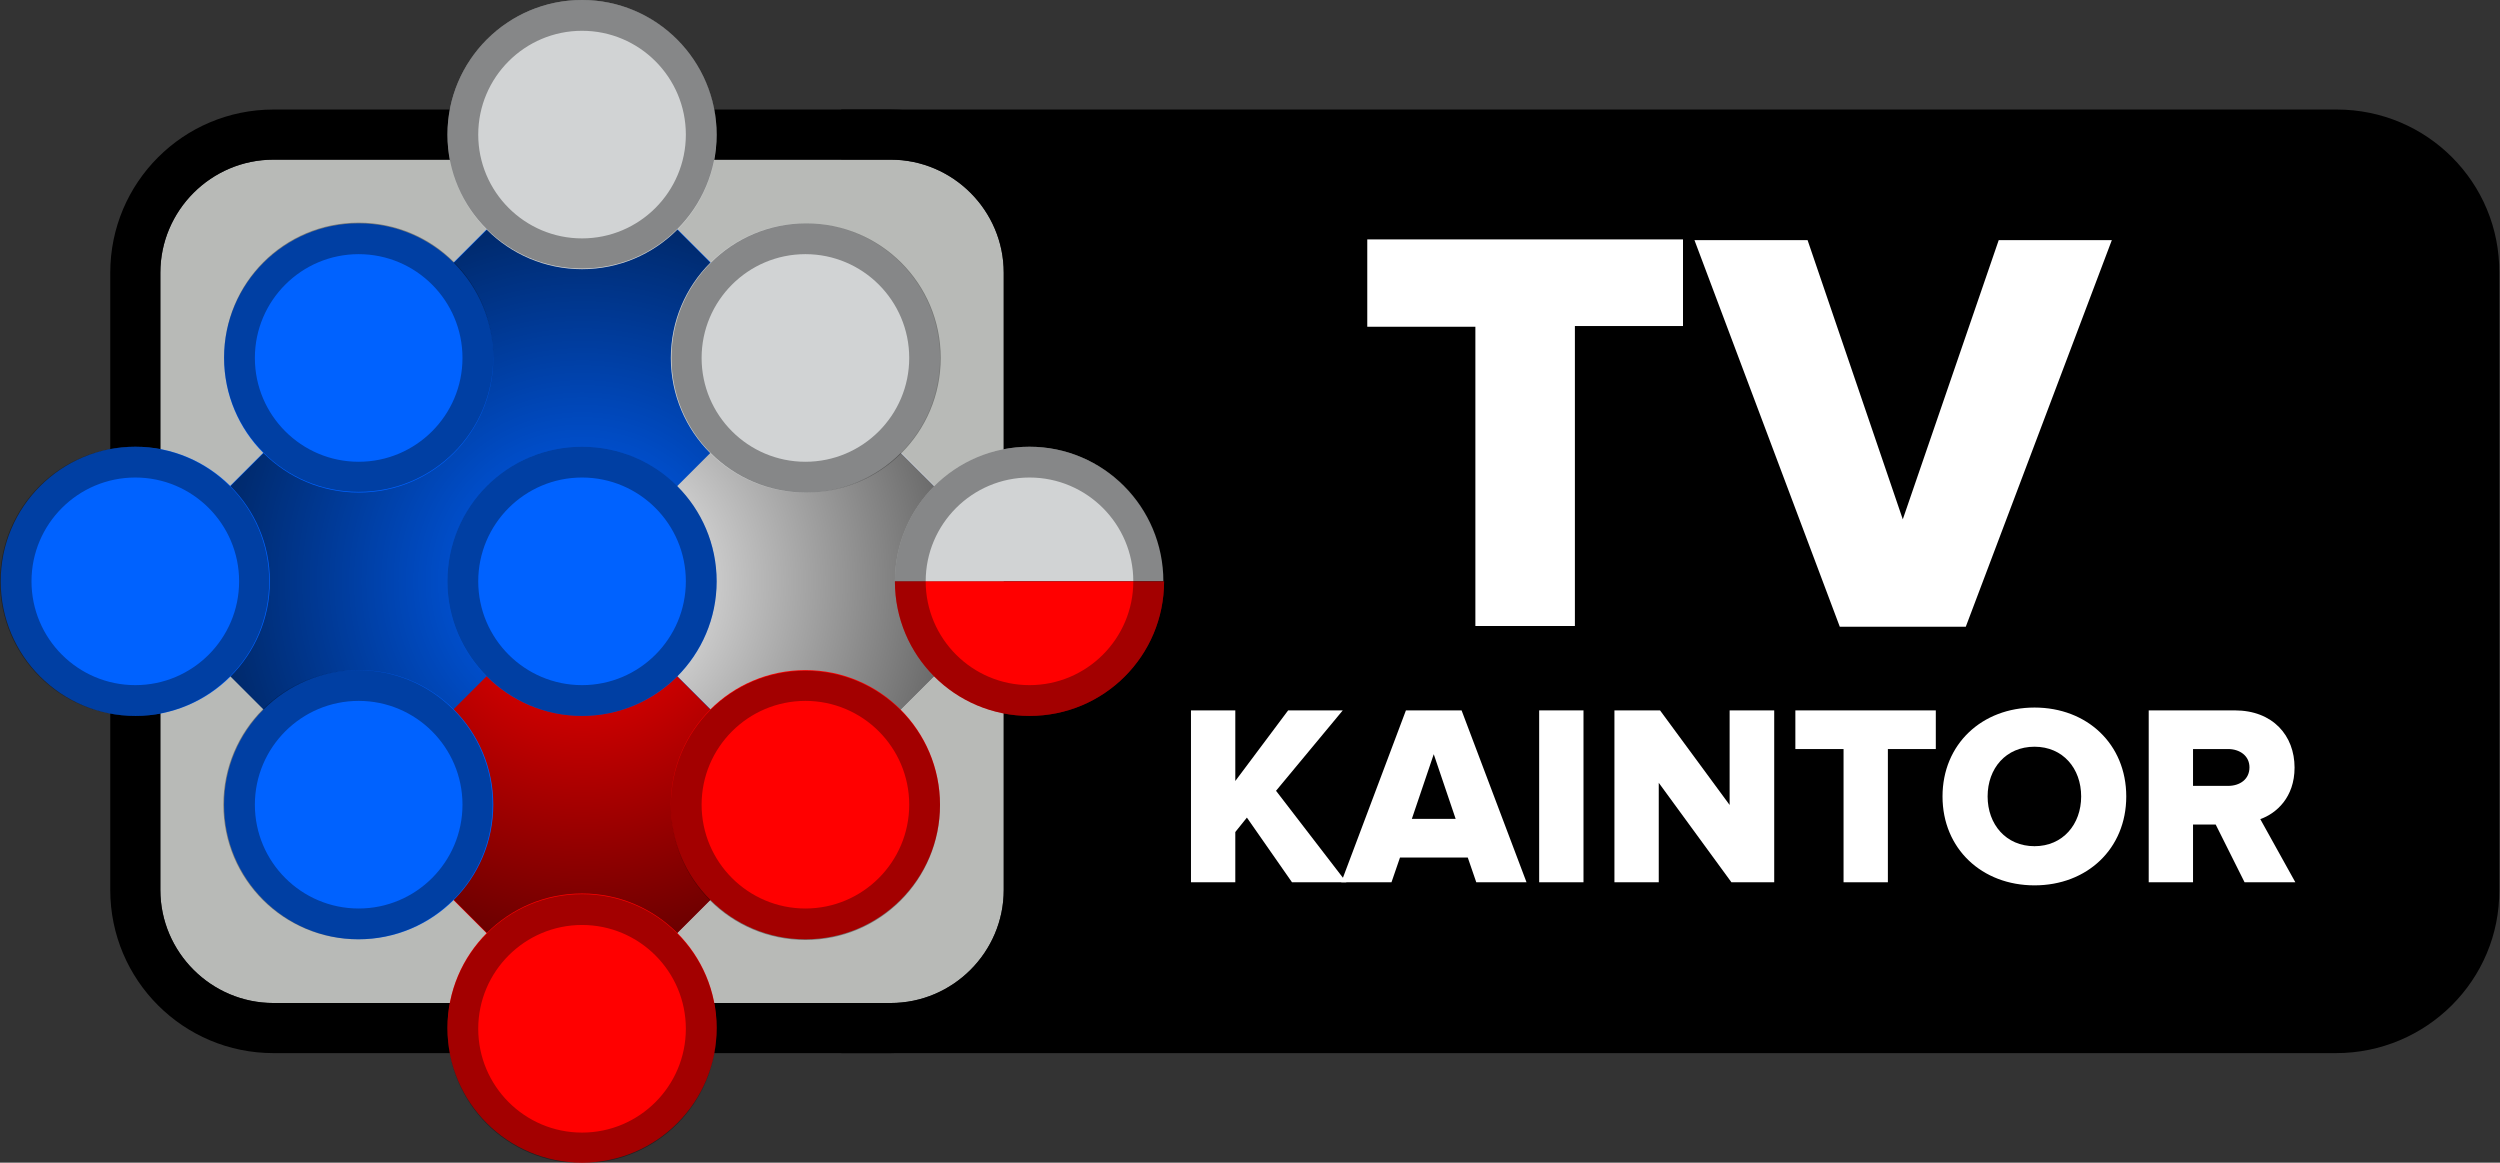 <?xml version="1.0" encoding="utf-8"?>
<!-- Generator: Adobe Illustrator 21.0.0, SVG Export Plug-In . SVG Version: 6.00 Build 0)  -->
<svg version="1.1" id="圖層_1" xmlns="http://www.w3.org/2000/svg" xmlns:xlink="http://www.w3.org/1999/xlink" x="0px" y="0px"
	 viewBox="0 0 349.2 162.4" style="enable-background:new 0 0 349.2 162.4;" xml:space="preserve">
<rect x="0" y="0" width="349.2" height="162.4" fill="#333333" stroke="none"/>
<style type="text/css">
	.st0{fill:#B8BAB7;}
	.st1{fill:#0062FF;}
	.st2{fill:#FFFFFF;}
	.st3{fill:#FF0000;}
	.st4{opacity:0.71;fill:url(#SVGID_1_);enable-background:new    ;}
	.st5{fill:#D1D3D4;}
	.st6{opacity:0.36;}
</style>
<g>
	<path d="M326.4,15.3H117.5v7h7.5c8.7,0,15.8,7.1,15.8,15.8v86.2
		c0,8.7-7.1,15.8-15.8,15.8h-7.5v7h208.8
		c12.6,0,22.9-10.2,22.8-22.8V38.1
		C349.2,25.5,339,15.3,326.4,15.3z"/>
</g>
<g>
	<path class="st0" d="M38.2,22.3c-8.7,0-15.8,7.1-15.8,15.8v86.2
		c0,8.7,7.1,15.8,15.8,15.8h86.2c8.7,0,15.8-7.1,15.8-15.8
		V38.1c0-8.7-7.1-15.8-15.8-15.8H38.2z"/>
	
		<rect x="37.171" y="36.993" transform="matrix(0.707 -0.707 0.707 0.707 -33.558 81.269)" class="st1" width="88.299" height="88.299"/>
	
		<rect x="90.487" y="59.073" transform="matrix(0.707 -0.707 0.707 0.707 -24.422 103.386)" class="st2" width="44.2" height="44.2"/>
	
		<rect x="59.191" y="90.309" transform="matrix(0.707 -0.707 0.707 0.707 -55.675 90.405)" class="st3" width="44.2" height="44.2"/>
	
		<radialGradient id="SVGID_1_" cx="81.35" cy="-599.31" r="62.425" gradientTransform="matrix(1 0 0 -1 0 -518.11)" gradientUnits="userSpaceOnUse">
		<stop  offset="0" style="stop-color:#000000;stop-opacity:0"/>
		<stop  offset="1" style="stop-color:#000000"/>
	</radialGradient>
	<polygon class="st4" points="81.3,143.6 18.9,81.2 81.3,18.8 143.8,81.2 	"/>
	<path d="M124.4,147.1H38.2c-12.6,0-22.8-10.2-22.8-22.8V38.1
		c0-12.6,10.2-22.8,22.8-22.8h86.2c12.6,0,22.8,10.2,22.8,22.8
		v86.2C147.3,136.9,137,147.1,124.4,147.1z M38.2,22.3
		c-8.7,0-15.8,7.1-15.8,15.8v86.2c0,8.7,7.1,15.8,15.8,15.8
		h86.2c8.7,0,15.8-7.1,15.8-15.8V38.1
		c0-8.7-7.1-15.8-15.8-15.8H38.2z"/>
	<path class="st5" d="M143.8,62.4C133.4,62.4,125,70.8,125,81.2h37.5
		C162.5,70.8,154.1,62.4,143.8,62.4z"/>
	<circle class="st1" cx="81.3" cy="81.2" r="18.8"/>
	<circle class="st5" cx="112.5" cy="50" r="18.8"/>
	<circle class="st3" cx="112.5" cy="112.4" r="18.8"/>
	<circle class="st5" cx="81.3" cy="18.8" r="18.8"/>
	<circle class="st1" cx="50.1" cy="50" r="18.8"/>
	<circle class="st3" cx="81.3" cy="143.6" r="18.8"/>
	<circle class="st1" cx="50.1" cy="112.4" r="18.8"/>
	<circle class="st1" cx="18.9" cy="81.2" r="18.8"/>
	<path class="st3" d="M125,81.2c0,10.4,8.4,18.8,18.8,18.8
		s18.8-8.4,18.8-18.8H125z"/>
	<g class="st6">
		<path d="M81.3,62.4c-10.4,0-18.8,8.4-18.8,18.8S71,100,81.3,100
			s18.8-8.4,18.8-18.8S91.7,62.4,81.3,62.4z M81.3,95.7
			c-8,0-14.5-6.5-14.5-14.5s6.5-14.5,14.5-14.5s14.5,6.5,14.5,14.5S89.3,95.7,81.3,95.7z"/>
		<path d="M143.8,62.4C133.4,62.4,125,70.8,125,81.2
			s8.4,18.8,18.8,18.8s18.8-8.4,18.8-18.8
			S154.1,62.4,143.8,62.4z M143.8,95.7c-8,0-14.5-6.5-14.5-14.5s6.5-14.5,14.5-14.5
			s14.5,6.5,14.5,14.5S151.8,95.7,143.8,95.7z"/>
		<path d="M93.8,50c0,10.4,8.4,18.8,18.8,18.8
			s18.8-8.4,18.8-18.8s-8.4-18.8-18.8-18.8
			C102.2,31.2,93.8,39.6,93.8,50z M112.5,35.5c8,0,14.5,6.5,14.5,14.5
			s-6.5,14.5-14.5,14.5s-14.5-6.5-14.5-14.5S104.5,35.5,112.5,35.5z"/>
		<path d="M112.5,93.7c-10.4,0-18.8,8.4-18.8,18.8S102.1,131.3,112.5,131.3
			s18.8-8.4,18.8-18.8S122.9,93.7,112.5,93.7z M112.5,126.9
			c-8,0-14.5-6.5-14.5-14.5s6.5-14.5,14.5-14.5s14.5,6.5,14.5,14.5S120.5,126.9,112.5,126.9z"/>
		<path d="M81.3,37.5c10.4,0,18.8-8.4,18.8-18.8
			S91.7-0,81.3-0S62.5,8.4,62.5,18.8S71,37.5,81.3,37.5z
			 M81.3,4.3c8,0,14.5,6.5,14.5,14.5s-6.5,14.5-14.5,14.5s-14.5-6.5-14.5-14.5
			S73.3,4.3,81.3,4.3z"/>
		<path d="M50.1,68.7c10.4,0,18.8-8.4,18.8-18.8
			s-8.4-18.8-18.8-18.8s-18.8,8.4-18.8,18.8
			S39.7,68.7,50.1,68.7z M50.1,35.5c8,0,14.5,6.5,14.5,14.5s-6.5,14.5-14.5,14.5
			s-14.5-6.5-14.5-14.5S42.1,35.5,50.1,35.5z"/>
		<path d="M81.3,124.9c-10.4,0-18.8,8.4-18.8,18.8
			s8.4,18.8,18.8,18.8s18.8-8.4,18.8-18.8
			S91.7,124.9,81.3,124.9z M81.3,158.2c-8,0-14.5-6.5-14.5-14.5s6.5-14.5,14.5-14.5
			s14.5,6.5,14.5,14.5S89.3,158.2,81.3,158.2z"/>
		<path d="M68.8,112.4c0-10.4-8.4-18.8-18.8-18.8
			s-18.8,8.4-18.8,18.8s8.4,18.8,18.8,18.8
			C60.4,131.2,68.8,122.8,68.8,112.4z M50.1,126.9c-8,0-14.5-6.5-14.5-14.5
			s6.5-14.5,14.5-14.5s14.5,6.5,14.5,14.5S58.1,126.9,50.1,126.9z"/>
		<path d="M37.6,81.2c0-10.4-8.4-18.8-18.8-18.8S0,70.8,0,81.2
			s8.4,18.8,18.8,18.8S37.6,91.6,37.6,81.2z M18.9,95.7
			c-8,0-14.5-6.5-14.5-14.5s6.5-14.5,14.5-14.5s14.5,6.5,14.5,14.5S26.9,95.7,18.9,95.7z"/>
	</g>
</g>
<g>
	<path class="st2" d="M206.081,87.54V45.64h-15.1V33.44h44.1v12.1h-15.1v41.9
		H206.081V87.54z"/>
	<path class="st2" d="M256.981,87.54l-20.3-54h15.8l13.3,39l13.4-39
		h15.8l-20.4,54H256.981z"/>
</g>
<g>
	<path class="st2" d="M180.466,123.236l-6.299-9.035l-1.62,2.016v7.02h-6.191V99.227
		h6.191v9.862l7.379-9.862h7.631l-9.322,11.23l9.827,12.778H180.466z"/>
	<path class="st2" d="M206.206,123.236l-1.188-3.455h-9.467l-1.188,3.455H187.344l9.035-24.009
		h7.775l9.07,24.009H206.206z M200.267,105.346l-3.06,9.035h6.119L200.267,105.346z"
		/>
	<path class="st2" d="M214.991,123.236V99.227h6.191v24.009H214.991z"/>
	<path class="st2" d="M241.845,123.236l-10.15-13.895v13.895h-6.191V99.227h6.371
		l9.719,13.21V99.227h6.228v24.009H241.845z"/>
	<path class="st2" d="M257.507,123.236v-18.609h-6.731v-5.399h19.617v5.399h-6.695v18.609
		H257.507z"/>
	<path class="st2" d="M271.331,111.249c0-7.308,5.508-12.419,12.851-12.419
		s12.814,5.111,12.814,12.419c0,7.307-5.472,12.418-12.814,12.418
		S271.331,118.556,271.331,111.249z M290.697,111.249c0-3.924-2.556-6.947-6.516-6.947
		c-3.995,0-6.551,3.023-6.551,6.947c0,3.888,2.556,6.947,6.551,6.947
		C288.142,118.197,290.697,115.137,290.697,111.249z"/>
	<path class="st2" d="M313.521,123.236l-4.031-8.062h-3.168v8.062h-6.19V99.227h12.022
		c5.327,0,8.351,3.527,8.351,7.991c0,4.175-2.556,6.407-4.787,7.198l4.896,8.819
		H313.521z M314.205,107.182c0-1.62-1.368-2.556-2.988-2.556h-4.896v5.147h4.896
		C312.837,109.774,314.205,108.873,314.205,107.182z"/>
</g>
</svg>
